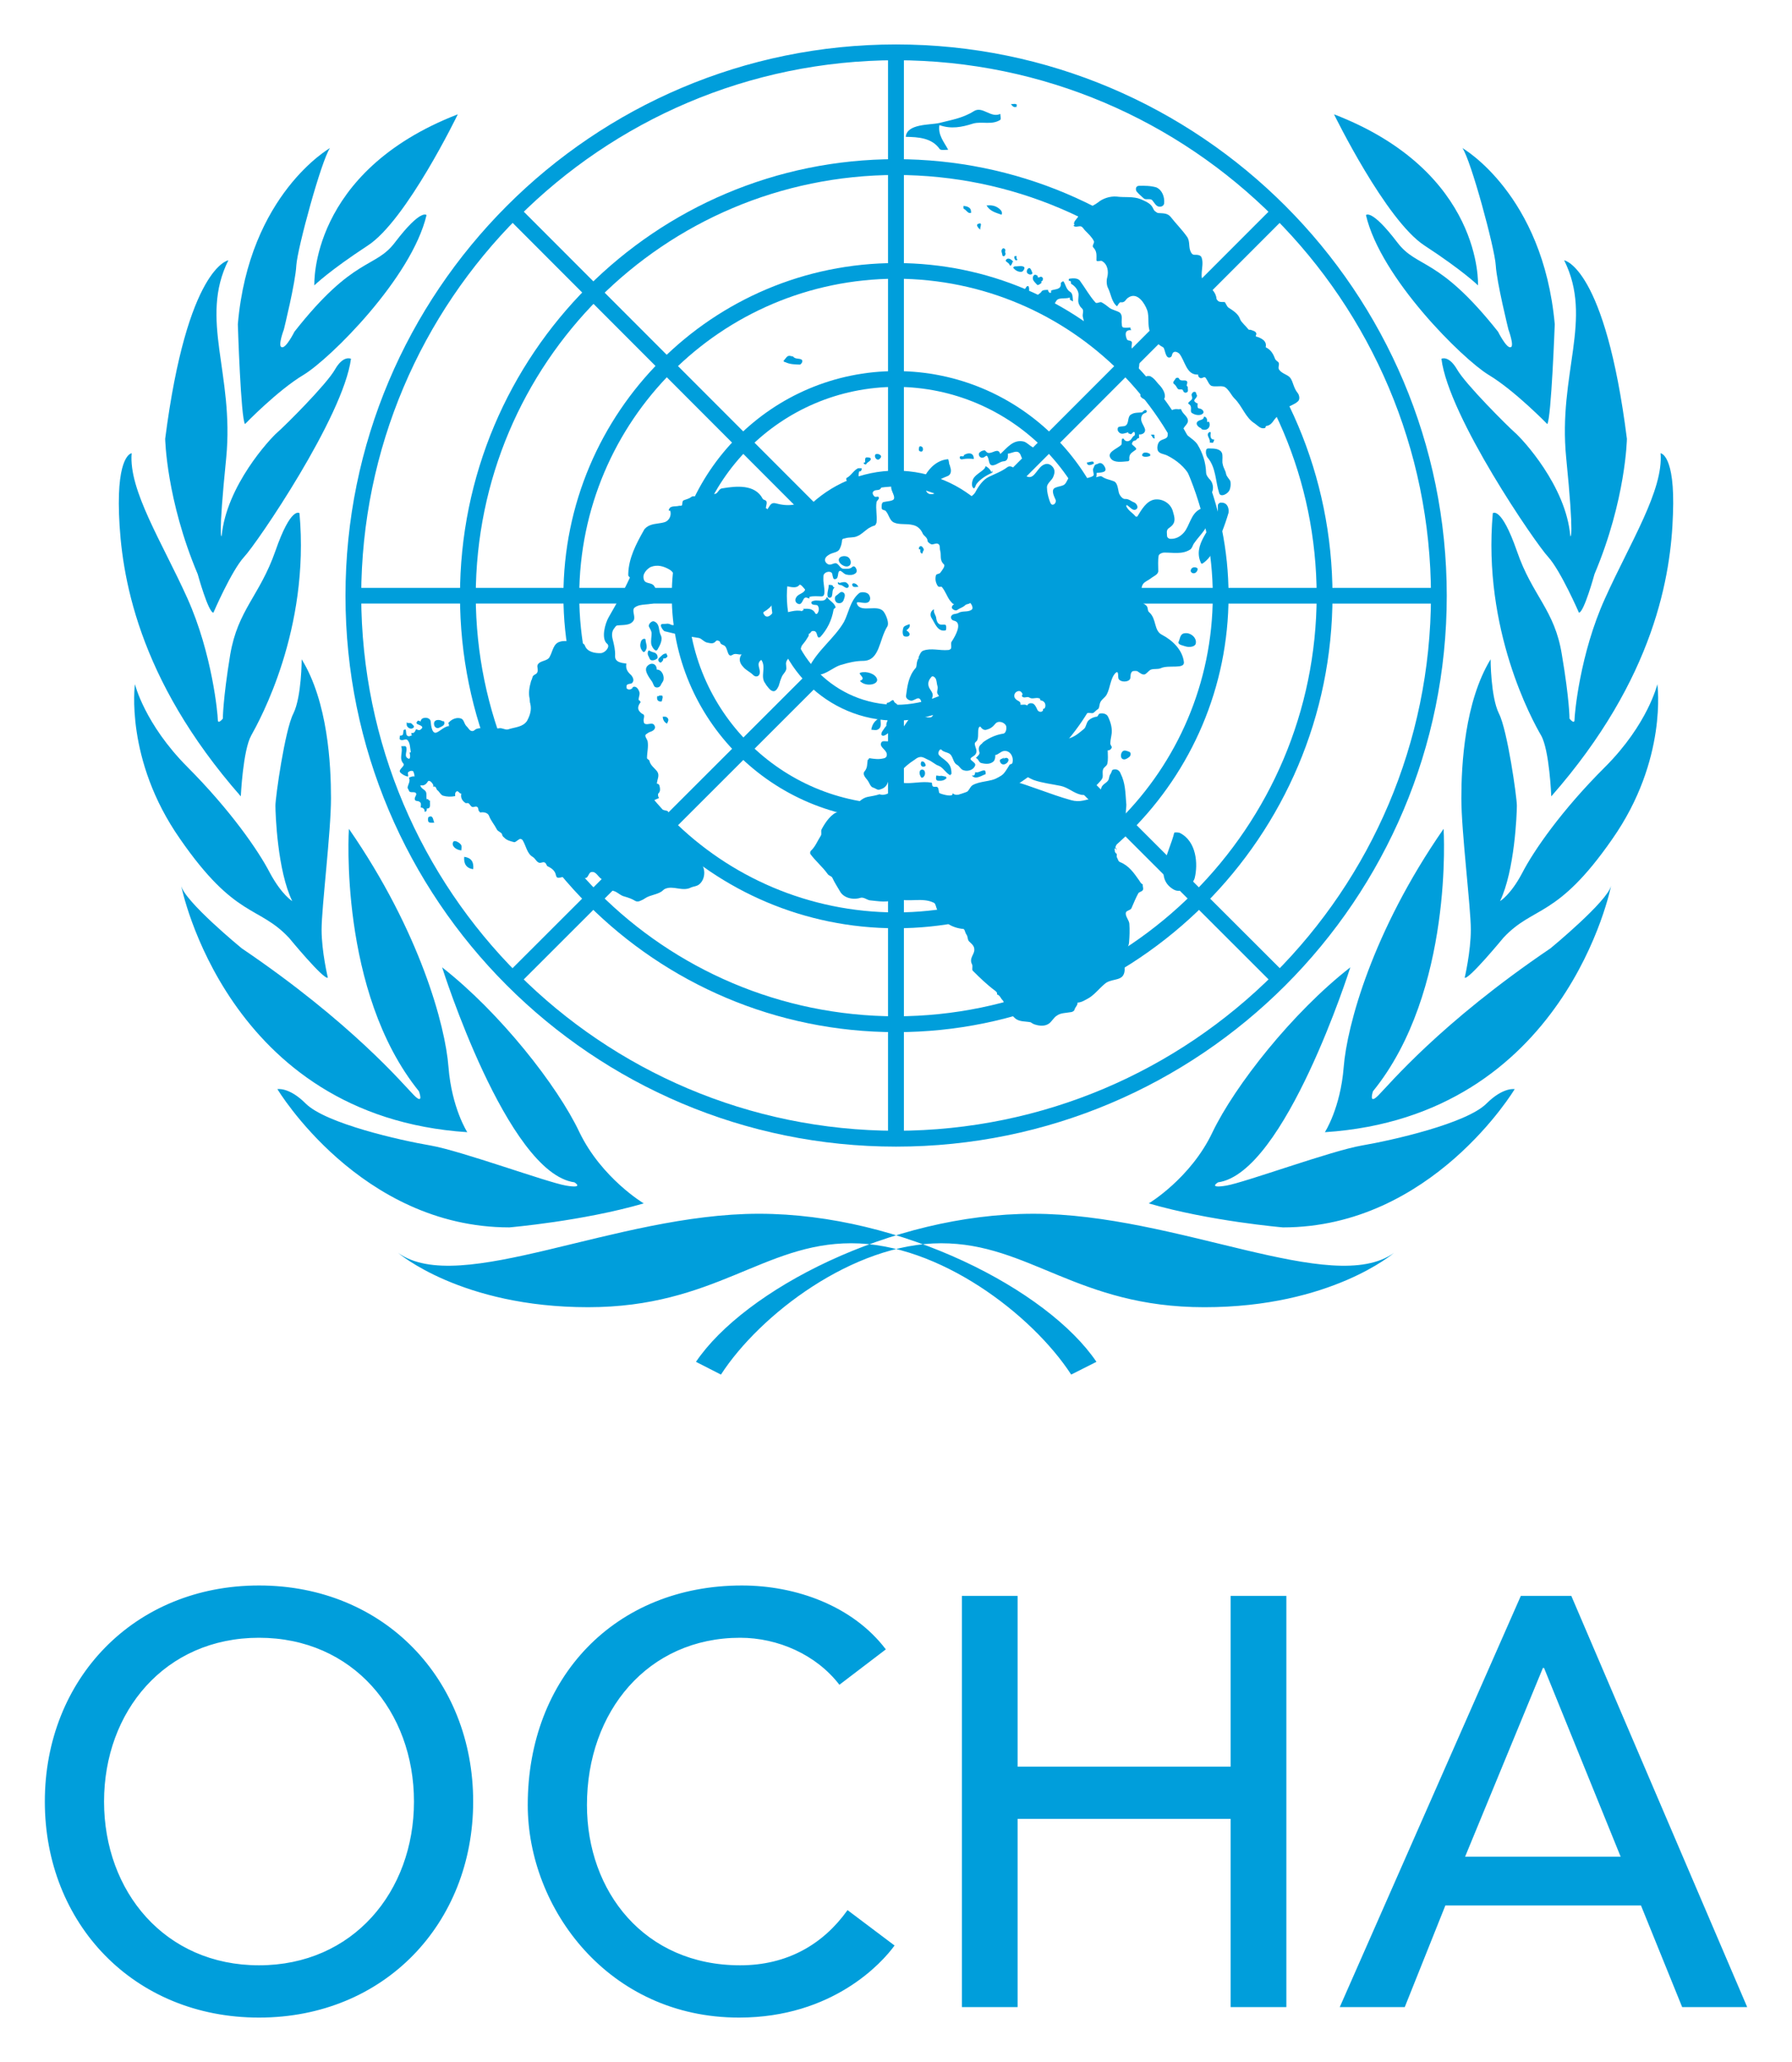 <?xml version="1.0" encoding="UTF-8"?>
<svg width="400" height="460" version="1.1" xmlns="http://www.w3.org/2000/svg">
 <g fill="#009edb">
  <path d="m339.47 356.02h11.271l39.257 91.737h-14.513l-9.196-22.68h-43.661l-9.068 22.68h-14.508zm22.282 58.179-17.097-42.1h-0.26l-17.363 42.1zm-147.04-58.179h12.432v38.089h47.545v-38.089h12.444v91.737h-12.444v-41.985h-47.545v41.985h-12.432zm-27.345 19.825c-5.179-6.728-13.733-10.485-22.154-10.485-20.599 0-34.199 16.449-34.199 37.303 0 19.316 12.82 35.766 34.199 35.766 10.496 0 18.524-4.67 23.969-12.311l10.496 7.895c-2.722 3.768-13.733 16.079-34.725 16.079-29.148 0-47.152-24.368-47.152-47.429 0-28.494 19.559-48.966 47.799-48.966 12.051 0 24.75 4.531 32.13 14.253zm-177.36 26.055c0-27.211 19.825-48.204 47.805-48.204 27.986 0 47.805 20.992 47.805 48.204 0 27.189-19.819 48.192-47.805 48.192-27.98 0-47.805-21.004-47.805-48.192zm82.397 0c0-20.09-13.6-36.54-34.592-36.54s-34.586 16.449-34.586 36.54c0 20.079 13.594 36.529 34.586 36.529s34.592-16.449 34.592-36.529z"/>
  <path d="m286.91 48.45-67.168 67.207-2.496-2.494 67.167-67.197zm34.274 82.7v3.506h-95.049v-3.506zm-34.274 86.082-2.497 2.509-67.167-67.084 2.496-2.482zm-85.143-58.24v95.023h-3.549v-95.023zm-18.952-6.335-67.156 67.084-2.497-2.509 67.139-67.057zm-8.947-21.507v3.491h-95.014v-3.491zm8.947-17.986-2.514 2.494-67.139-67.207 2.497-2.483zm18.952-101.47v95.095h-3.549v-95.095zm-124.65 121.21c0-67.896 55.024-122.98 122.9-122.99 67.878 0.013 122.92 55.096 122.92 122.99 0 67.881-55.041 122.89-122.92 122.89v-3.532c65.931-0.11 119.29-53.411 119.4-119.36-0.11-65.948-53.469-119.35-119.4-119.47-65.919 0.124-119.27 53.524-119.39 119.47 0.127 65.951 53.475 119.25 119.39 119.36v3.532c-67.872 0-122.9-55.012-122.9-122.89zm25.559 0c0-53.847 43.556-97.393 97.337-97.393 53.805 0 97.419 43.546 97.419 97.393 0 53.767-43.614 97.352-97.419 97.352v-3.531c51.857-0.098 93.801-42.019 93.887-93.821-0.086-51.885-42.03-93.789-93.887-93.873-51.845 0.084-93.719 41.987-93.818 93.873 0.098 51.802 41.973 93.723 93.818 93.821v3.531c-53.781 0-97.337-43.585-97.337-97.352zm23.09 0c0-41.02 33.269-74.218 74.259-74.218 40.968 0 74.19 33.199 74.207 74.218-0.016 40.953-33.24 74.175-74.207 74.175v-3.532c39.02-0.069 70.618-31.627 70.687-70.644-0.07-39.071-31.668-70.629-70.687-70.728-39.031 0.098-70.658 31.656-70.728 70.728 0.069 39.017 31.697 70.574 70.728 70.644v3.532c-40.991 0-74.259-33.194-74.259-74.175zm24.183 0c0-27.63 22.391-50.119 50.076-50.119 27.622 0 50.076 22.474 50.076 50.119 0 27.59-22.454 50.039-50.076 50.051v-3.52c25.645-0.04 46.516-20.902 46.562-46.53-0.046-25.697-20.917-46.545-46.562-46.6-25.709 0.055-46.487 20.902-46.545 46.6 0.058 25.628 20.836 46.49 46.545 46.53v3.52c-27.685 0-50.076-22.461-50.076-50.051zm22.165 0c0-15.435 12.548-27.911 27.911-27.911 15.438 0.055 27.841 12.49 27.87 27.911-0.029 15.395-12.45 27.815-27.87 27.859v-3.534c13.49 0 24.351-10.866 24.351-24.325 0-13.484-10.89-24.365-24.351-24.365-13.455 0.016-24.368 10.881-24.391 24.365 0.022 13.458 10.936 24.296 24.391 24.325v3.534c-15.363 0-27.911-12.435-27.911-27.859z"/>
  <path d="m270.92 112.9c-1.023-0.407-2.162 0.124-3.115 0.714-2.017 1.038-2.272 3.743-3.543 5.188-0.873 0.982-1.879 1.471-3.087 1.401-0.156 0-0.618-0.196-0.671-0.589 0-0.587-0.214-1.191 0.237-1.667 0.405-0.321 0.867-0.589 1.151-1.067 0.561-0.896 0.127-1.962-0.087-2.803-0.491-1.835-2.41-2.916-4.161-2.621-1.768 0.35-2.803 2.188-3.786 3.785 0 0-0.352 0.041-0.352 0-0.671-0.826-1.555-1.262-2.017-2.132-0.11-0.084-0.11-0.281 0-0.462 0.699 0.378 1.347 1.431 2.086 0.997 0.717-0.422 0.086-1.387-0.462-1.584-0.613-0.211-1.203-0.829-1.989-0.742-0.549 0.04-1.208-0.772-1.387-1.431-0.225-0.983-0.313-2.272-1.162-2.538-0.913-0.378-1.757-0.421-2.635-1.052-0.411-0.211-0.913 0.168-1.306 0.138 0.277-0.28 0.04-0.939 0.179-0.939 1.099-0.098 2.445-0.098 1.786-1.332-0.295-0.587-0.884-1.177-1.572-0.685-0.214 0.098-0.618 0.098-0.7 0.393-0.144 0.194-0.185 0.489-0.312 0.671-0.196 0.465 0.335 1.332 0 1.613-0.688 0.462-1.682 0.422-2.538 1.023-0.098 0.044-0.421 0.044-0.56 0-0.74-0.251-1.907-1.092-2.254-0.714-0.52 0.63-0.647 1.431-1.266 1.751-0.543 0.269-1.248 0.31-1.821 0.575-0.994 0.393-0.422 1.67 0 2.595 0.208 0.321 0.069 0.855-0.283 1.107-0.711 0.407-0.867-0.491-1.035-0.841-0.295-0.899-0.56-1.907-0.56-2.861-0.087-0.98 1.162-1.613 1.456-2.552 0.214-0.572 0.381-1.231-0.029-1.878-0.445-0.685-1.162-1.023-1.832-0.812-1.78 0.476-2.289 3.546-4.069 2.748-0.907-0.35-1.71-1.289-2.693-1.754-0.561-0.378-1.093-0.769-1.723-0.292-1.248 0.939-2.774 1.486-4.092 2.13-1.179 0.546-2.213 1.933-2.901 3.225-0.746 1.624-3.716 2.537-4.699 0.601-0.474-0.939-1.468-1.682-2.52-1.653-0.971 0.153-1.306 1.416-2.37 1.653-0.775 0.142-1.22-0.124-1.514-0.714-0.046-0.153-0.046-0.433 0-0.491 1.445-1.19 2.93-2.074 4.722-2.763 0.872-0.292 0.982-1.231 0.659-2.074-0.013-0.139-0.069-0.391-0.196-0.587-0.081-0.45-0.15-1.136-0.307-1.136-2.19 0.168-4.022 1.723-5.121 3.714-0.139 0.28-0.266 0.688-0.445 0.688-1.387-0.112-2.803 0.674-3.971-0.112-0.249-0.153-0.584-1.751-0.757-1.584-0.56 0.59-0.896 1.317-1.416 1.948-0.138 0.324-0.514 0.476-0.728 0.8-0.786 1.205 0.728 2.454 0.381 3.422-0.237 0.488-1.514 0.488-2.341 0.685-0.422 0.142-0.422 0.826-0.381 1.375 0.057 0.433 0.532 0.379 0.815 0.531 0.815 0.801 0.867 2.173 1.907 2.65 1.26 0.575 2.792 0.182 4.3 0.575 0.971 0.223 1.708 0.896 2.132 1.893 0.237 0.531 1.04 0.812 1.081 1.638 0.04 0.281 0.404 0.546 0.797 0.743 0.451 0.156 1.04-0.306 1.474-0.11 0.642 0.182 0.375 1.023 0.543 1.54 0.312 0.997-0.22 2.075 0.832 3.058 0.393 0.336-0.411 1.358-0.856 1.934-0.196 0.196-0.843 0.196-0.913 0.505-0.254 0.885-0.04 1.697 0.394 2.385 0.323 0.404 0.838 0 0.965 0.28 0.775 0.965 1.093 2.046 1.74 2.931 0.283 0.335 0.59 0.768 0.965 0.91-0.463 0.098-0.601 0.673-0.463 0.881 0.283 0.379 0.925 0.618 1.266 0.269 0.532-0.353 1.104-0.477 1.624-0.953 0.307-0.339 0.827-0.211 1.151-0.535 0.364 0.339 0.67 1.095 0.422 1.416-0.775 0.757-2.162 0.24-3.058 0.829-0.618 0.281-1.22 0.124-1.544 0.616-0.306 0.31 0 1.023 0.549 1.093 1.959 0.422 0.433 3.254-0.52 4.699-0.225 0.307 0 0.841-0.11 1.442-0.075 0.255-0.439 0.407-0.659 0.407-1.885 0.168-3.803-0.491-5.514 0.127-0.592 0.168-0.884 0.994-1.162 1.682h0.335c-0.502 0.055-0.502 0.601-0.618 0.881-0.098 0.339-0.052 0.983-0.266 1.292-1.653 1.821-1.89 4.135-2.184 6.251-0.058 0.644 0.745 1.066 1.208 1.066 0.462 0 1.121-0.531 1.526-0.531 0.855 0.11 0.647 1.428 0.965 1.991 0.364 0.659 1.63 0.769 1.768-0.098 0.208-0.746 0.208-1.613 0.451-2.272 0.266-0.913-0.705-1.529-0.884-2.37-0.225-0.8 0.179-1.5 0.641-2.034 0.313-0.307 0.815 0.072 1.012 0.534 0.179 0.477 0.179 1.107 0.365 1.653 0.11 0.575-0.295 1.263 0.029 1.667 0.323 0.394 0.52 0.928 0.375 1.404-0.052 0.251-0.375 0.463-0.543 0.769-0.225 0.647 0.168 1.515-0.364 1.754-0.56 0.434-0.491 1.22-1.15 1.275-1.503 0.098-3.323-0.7-2.832-2.382-0.601-0.058-1.237-0.058-1.503 0.474-0.318 0.674 0 1.74-0.394 2.286-0.56 0.688-0.924 1.401-1.537 2.104-0.214 0.153 0.295 0.266 0.098 0.491-0.804 0.939-1.728 1.303-2.711 2.034-0.052 0-0.098 0-0.098 0.179-0.642 0.422-1.722-0.266-1.977 0.503-0.364 0.803 0.803 1.347 1.179 2.162 0.225 0.549 0.087 1.191-0.671 1.289-1.092 0.266-2.046 0.115-3.196-0.058 0 0.324-0.295 0.283-0.295 0.382-0.196 0.965 0 1.751-0.746 2.607-0.474 0.618 0.237 1.375 0.659 1.896 0.48 0.642 0.676 1.526 1.278 1.682 0.473 0.121 0.884 0.543 1.317 0.485 0.925-0.237 1.584-0.584 1.948-1.584 0.138-0.584 1.139 0.098 1.798-0.11 0.15-0.058 0.486-0.168 0.613-0.266 0.509-0.59-0.127-1.433 0.168-1.78 1-1.179 2.132-2.133 3.468-2.988 0.433-0.364 1.104-0.74 1.763-0.52 0.503 0.156 0.942 0.48 1.486 0.688 0.509 0.255 0.925 0.607 1.433 0.902 0.11 0.11 0.514 0.249 0.757 0.364 0.879 0.376 1.416 1.468 2.382 2.017 0.283 0.139 0.069-0.381 0.364-0.168 0.029-0.884-0.156-1.74-0.572-2.26-0.578-0.856-1.532-1.289-2.173-1.977-0.243-0.208-0.243-0.827 0.121-1.191 0.075-0.168 0.394-0.168 0.411 0 0.52 0.462 1.035 0.462 1.572 0.728 1.064 0.463 0.867 2.064 1.902 2.595 0.549 0.295 0.844 1.11 1.503 1.22 0.769 0.266 2.017 0 2.451-0.925 0.341-0.56-0.307-0.884-0.7-1.248-0.769-0.589 0.393-0.855 0.775-1.318 0.67-0.815 0-1.514-0.075-2.3-0.081-0.324 0.144-0.52 0.341-0.671 0 0 0.052-0.098 0.15-0.156 0.45-0.968 0.046-2.017 0.41-2.956 0.138-0.211 0.393-0.182 0.393-0.112 0.278 0.462 0.809 0.797 1.289 0.63 0.786-0.196 1.399-0.59 1.948-1.289 0.671-0.884 2.104-0.393 2.451 0.448 0.156 0.645-0.052 1.529-0.561 1.696-1.693 0.251-3.052 0.885-4.318 1.74-0.168 0.15-0.393 0.266-0.491 0.474-0.671 0.491-0.936 0.982-0.572 2.034 0.07 0.393-0.45 0.815-0.826 1.191 0.642 0.214 0.642 1.012 1.231 1.139 1.069 0.249 2.046 0.295 2.803-0.44 0.185-0.277 0.393-0.855 0.283-1.341 0.688-0.087 1.15-0.746 1.89-0.902 1.486-0.237 2.341 1.387 1.948 2.682-0.08 0.249-0.462 0.249-0.584 0.335-0.775 1.22-1.364 2.41-2.566 2.93-1.85 0.936-4.109 0.729-5.751 1.682-0.63 0.422-0.826 1.526-1.763 1.792-0.815 0.214-1.855 0.688-2.693 0v0.185c0 0.618-1.919 0.196-2.85-0.185-0.306-0.11-0.121-1.023-0.514-1.37-0.324-0.214-0.953 0.098-1.092-0.266-0.196-0.196 0-0.676-0.243-0.734-2.184-0.375-4.219 0.295-6.444 0.058-0.589-0.058-0.537 0.729-1.029 1.093-0.405 0.196-0.798 0.589-1.22 0.757-0.878 0.451-1.832 1.081-2.901 0.688-0.925 0.295-1.78 0.422-2.618 0.578-1.387 0.266-2.173 1.427-3.312 2.213-0.878 0.589-1.907 0.7-2.884 0.642-0.283 0-0.127 0.462-0.381 0.462-1.497 0.382-2.861 2.272-3.717 3.901-0.249 0.433 0.075 1.064-0.196 1.445-0.78 1.22-1.191 2.422-2.272 3.433-0.11 0.11-0.11 0.434-0.069 0.63 1.208 1.653 2.635 2.763 3.855 4.456 0.295 0.462 0.901 0.462 1.081 0.901 0.48 1.064 1.139 2.018 1.699 3.011 0.78 1.416 2.832 1.977 4.595 1.416 0.647-0.179 1.404 0.433 1.994 0.56 2.006 0.185 4.132 0.659 6.011-0.353 2.803 0.873 5.722-0.346 8.271 0.873 0.508 0.138 0.508 1.064 0.872 1.682 0.589 1.11 1.272 2.231 2.341 3.029 0.896 0.63 2.173 1.052 3.422 1.162 0.347 0 0.404 0.884 0.711 1.248 0.364 0.48 0.196 1.22 0.647 1.584 0.618 0.589 1.15 1.012 1.11 1.867 0 1.006-1.237 1.89-0.491 3.226 0.179 0.416-0.087 1.104 0.127 1.37 1.596 1.584 3.098 3.075 5.028 4.503 0.185 0.168 0.532 0.404 0.382 0.797 0.74 0.214 0.838 0.953 1.329 1.358 0.382 0.48 0.168 1.225 0.549 1.699 0.659 0.786 1.375 1.544 2.127 2.231 0.982 0.895 2.346 0.688 3.52 0.936 0.266 0.185 0.59 0.393 0.924 0.491 1.11 0.353 2.318 0.462 3.283-0.278 0.549-0.462 1.035-1.317 1.572-1.641 0.838-0.688 2.127-0.63 3.278-0.844 0.225-0.041 0.56-0.168 0.717-0.462 0.138-0.659 0.745-1.006 0.699-1.653 0.855-0.041 1.515-0.48 2.213-0.844 1.404-0.729 2.468-2.144 3.786-3.277 1.317-1.237 3.537-0.688 4.248-2.075 0.717-1.358-0.278-3.225 0.352-4.809 0.365-0.729 0.827-1.613 0.896-2.428 0.116-1.37 0.168-2.786 0.069-4.161-0.069-0.798-0.896-1.613-0.797-2.399 0.057-0.572 1.052-0.572 1.259-1.052 0.491-1.122 0.954-2.283 1.532-3.335 0.098-0.214 0.503-0.312 0.838-0.531 0.509-0.364 0.07-0.942 0.168-1.474-0.417-0.127-0.613-0.59-0.798-0.856-1.179-1.67-2.272-3.283-4.219-4.08-0.474-0.139-0.52-0.659-0.74-1.052-0.185-0.15 0.069-0.67-0.115-0.855-0.52-0.295-0.324-0.786-0.451-1.15h0.468c-0.016-0.013 0-0.041 0-0.041-0.196 0-0.272-0.168-0.272-0.225 0.439-1.161 1.098-2.213 1.977-2.97 0.254-0.255 0.93-0.255 1.012-0.56 0.237-0.994 0.185-2.018-0.295-2.861-0.717-1.22-0.081-2.439-0.278-3.59-0.185-2.295-0.185-4.387-1.237-6.462-0.225-0.642-0.809-1.121-1.624-0.896-0.393 0.057-0.353 0.572-0.578 0.896-0.277 0.324-0.335 0.746-0.473 1.318-0.324 0.757-1.347 0.994-1.613 1.798-0.138 0.485-0.266 0.953-0.479 1.271-0.365 0.382-0.7 0.902-1.191 1-0.827 0.278-1.613 0.474-2.393 0.63-0.844 0.179-1.768 0.179-2.682-0.086-4.78-1.329-8.873-3.179-13.669-4.497-0.052 0-0.052-0.324 0-0.381 0.746-0.376 1.543 0.168 2.329-0.041 0.549-0.098-0.11-0.855 0.168-0.855 0.994 0.237 1.809 0.896 2.791 1.277 1.989 0.682 3.954 0.879 6.069 1.318 1.642 0.364 2.775 1.526 4.335 1.919 1.329 0.404 2.196-0.601 3.219-1.012 0.058 0-0.022-0.422 0.058-0.543 0.462-0.855 1.306-1.306 1.653-2.104 0.243-0.578-0.121-1.474 0.243-2.132 0.179-0.307 0.711-0.618 0.838-0.982 0.266-1.023 0.116-2.075 0.116-3.081 0.584 0.052 1.035-0.59 0.867-0.856-0.138-0.155-0.185-0.41-0.283-0.56 0-0.589 0.098-1.223 0.225-1.853 0.313-1.5-0.127-2.974-0.74-4.248-0.312-0.673-1.208-0.855-1.925-0.673-0.219 0.142-0.306 0.534-0.531 0.673-0.729 0.055-1.347 0.379-1.792 0.743-0.618 0.491-0.59 1.544-1.11 1.977-0.913 0.757-1.792 1.558-2.988 2.006-0.758 0.364-1.861-0.069-2.017-0.703-0.729-1.948 1.919-1.598 3.254-1.948 0.179-0.127 0.491-0.448 0.642-0.702 0.37-0.685 0.52-1.682 1.265-2.046 0.491-0.182 1.052-0.182 1.544-0.113 0.473 0.113 0.838-0.56 1.341-0.841 0.393-0.182 0.365-0.953 0.52-1.373 0.237-0.801 1.122-1.22 1.486-1.908 0.826-1.485 0.826-3.713 2.023-4.878 0.809-0.63 0.387 1.067 0.7 1.431 0.502 0.7 1.919 0.63 2.398 0.113 0.416-0.422-0.046-1.488 0.711-1.908 0.342-0.069 0.729-0.069 1.012 0 0.561 0.364 1.232 0.994 1.821 0.645 0.41-0.281 0.843-0.87 1.277-1.008 0.688-0.225 1.474 0 2.173-0.309 1.722-0.8 5.329 0.309 5.133-1.361-0.313-2.691-2.497-4.82-4.867-6.069-1.89-0.898-1.179-3.549-2.873-5.034-0.433-0.31-0.214-0.994-0.578-1.416-0.121-0.138-0.364-0.35-0.63-0.477-0.249-0.196-0.531-0.433-0.531-0.517 0.283-1.401-0.393-2.719 0.353-3.884 0.375-0.56 1.219-0.841 1.71-1.249 0.601-0.488 1.694-0.866 1.694-1.667 0-1.093-0.11-2.286 0.086-3.421 0.098-0.379 0.769-0.685 1.162-0.685 1.977-0.044 4.109 0.488 5.93-0.717 0.462-0.405 0.52-0.994 0.814-1.358 1.416-2.075 3.572-3.688 3.491-6.381-0.046-0.476 0.711-0.601 0.896-1.176 0.127-0.266 0.127-0.743 0-0.743zm-38.118 45.239c0 0.156 0.081 0.407-0.086 0.465-0.336 0.39-1.035 0.168-1.202-0.353-0.255-0.531-0.509-1.121-1.023-1.332-0.508-0.098-0.953-0.04-1.208 0.477-0.52-0.379-1.04-0.098-1.515-0.196 0.168-0.812-0.647-0.757-1.081-1.289-0.503-0.476-0.324-1.431 0.434-1.682 0.578-0.266 1.069 0.211 1.196 0.856-0.075-0.113-0.127-0.113-0.156-0.24 0 0.24-0.115 0.394 0 0.549 0.52 0.488 1.121-0.155 1.694 0.266 0.659 0.393 1.561-0.225 2.318 0.223 0.04 0-0.087 0.367 0.179 0.367 0.843 0.139 1.138 0.882 0.942 1.515-0.057 0.153-0.196 0.448-0.491 0.376zm-27.182-34.696h0.318c0.029-0.168 0-0.379 0.196-0.604 0.196-0.28-0.11-0.685-0.307-0.881-0.286-0.324-0.867 0-0.676 0.601h0.295c-0.07 0.28-0.07 0.56 0.174 0.884zm59.133-38.511c-0.491-0.211-1.266 0.266-1.659-0.589-0.04-0.098-0.434-0.098-0.584 0-0.127 0.07-0.127 0.223-0.214 0.295-0.277 0.393-0.601 0.685-0.277 0.98 0.433 0.324 0.543 0.633 0.786 0.997 0.289 0.546 1.092 0 1.26 0.491 0.127 0.474 0.56 0.63 0.895 0.391 0.405-0.182 0.069-0.882 0.197-1.246-0.254 0.168-0.127-0.462-0.324-0.17 0.127-0.405 0.382-0.98-0.08-1.148zm0.589 5.199c1.046 0.618 0.022 1.739 0.838 2.074 0.578 0.394 1.751 0.604 2.3 0.073 0.434-0.324-0.016-1.11-0.884-1.165-0.352-0.043-0.324-0.674-0.254-1.121-0.219 0-0.405-0.153-0.503-0.251-0.838-0.575 0.717-1.012 0.255-1.74-0.156-0.153-0.058-0.505-0.255-0.531-0.307-0.156-0.659 0.025-0.786 0.378-0.266 0.321 0.214 0.743 0.029 1.136-0.225 0.488-1.179 0.855-0.74 1.148zm4.092 3.997c0.057-0.546-0.058-1.093-0.676-1.191-0.11 0.855-0.953 0.645-1.416 1.093-0.584 0.462 0.046 1.219 0.676 1.471 0.139 0 0.139 0.255 0.237 0.255 1.179 0.476 2.115-0.463 1.641-1.627 0-0.07-0.266 0-0.462 0zm0.462 2.3c-0.855 0.671 0.364 1.373 0.127 2.312h0.347c0.549 0.251 0.549-0.422 0.676-0.688-1.023 0.058-0.855-1.038-0.786-1.624-0.086 0-0.237-0.086-0.364 0zm3.04 7.15c-0.179-0.589 0-1.347-0.081-2.075-0.098-1.248-1.445-1.445-2.485-1.445-0.474 0-1.052-0.153-1.151 0.379-0.08 0.476-0.08 0.994 0.295 1.598 1.936 2.216 1.78 5.384 2.624 7.965 0.278 1.049 2.087 0.208 2.399-0.899 0.179-0.575 0.208-1.205 0.098-1.751-0.266-0.575-0.815-0.968-0.953-1.612-0.139-0.815-0.618-1.375-0.746-2.159zm-11.987-11.245c-0.445 1.558-0.139 3.226-0.318 4.893-0.127 0.826-1.393 0.659-1.907 1.375-0.312 0.39-0.451 1.093-0.364 1.598 0.179 1.093 1.427 1.023 2.196 1.428 2.052 1.026 3.901 2.538 5.075 4.612 0.422 0.688 0.607 1.656 1.208 2.245 0.601 0.616 1.739 0.616 1.919 1.723 0.087 0.436 0.873 0.589 1.22 0.338 1.069-0.87 0.942-2.537 0.196-3.45-0.491-0.477-0.954-1.121-0.954-1.653-0.08-2.272-0.757-4.402-1.976-6.367-0.769-1.078-2.087-1.653-2.884-2.647-0.098-0.225-0.365-0.59-0.168-0.869 0.266-0.535 0.838-0.899 0.965-1.529 0.11-1.165-1.208-1.599-1.514-2.734 0-0.054-0.365 0-0.589 0l0.647 0.196c-1.092-0.462-2.468-0.251-2.751 0.841zm-6.364-3.91c0.335 0.572 1.093 0.685 1.641 1.049 0.618 0.52 0.913 1.278 1.456 1.599 1.093 0.618 0.676-1.232 1.191-1.85 0.196-0.113 0.775 0.098 0.913-0.113 0.647-0.896-0.138-2.298-0.942-3.167-0.671-0.63-1.173-1.627-2.144-2.006-0.502-0.113-0.977-0.084-1.271 0.477-0.509 0.786 0.013 1.838-0.365 2.635-0.225 0.422-0.647 0.898-0.479 1.375zm1.555-4.67c0.225 0.029 0.393 0.113 0.56 0.182 0.168 0.043 0.324 0.029 0.509 0.098zm33.523 3.925c-0.913-1.121-0.982-2.355-1.572-3.265-0.543-0.856-1.89-0.954-2.589-1.963-0.352-0.491 0.289-1.332-0.243-1.725-0.306-0.237-0.63-0.503-0.688-0.772-0.433-1.176-0.977-1.948-2.058-2.494 0.336-1.373-0.913-2.046-2.202-2.41-0.058-0.072 0.127-0.436 0.127-0.589-0.058-0.534-0.717-0.688-1.162-0.841-0.174-0.098-0.52 0-0.578-0.098-0.659-0.87-1.572-1.543-1.879-2.286-0.393-1.234-1.572-1.934-2.595-2.607-0.376-0.196-0.7-1.249-0.896-1.249-0.717 0-1.693 0.055-1.792-0.757-0.127-1.529-1.364-2.468-2.496-3.393-1.653-1.191-0.196-3.743-0.775-5.607-0.15-0.786-0.994-0.786-1.734-0.786-0.266 0-0.531-0.24-0.676-0.52-0.642-1.148-0.138-2.439-0.896-3.503-1.162-1.642-2.45-2.89-3.728-4.517-0.728-0.812-1.78-0.685-2.693-0.769-0.266-0.043-0.422-0.196-0.659-0.364-0.335-0.211-0.433-0.618-0.63-0.942-0.52-0.924-1.642-1.329-2.578-1.766-1.739-0.714-3.606-0.35-5.439-0.601-1.462-0.112-3.058 0.405-4.138 1.303-1.277 0.954-2.763 1.457-4.387 1.751-0.618 0.113 0.237 0.899 0 1.361-0.365 0.616-1.249 1.274-0.884 1.864 0.179 0.138-0.324 0.043-0.156 0.251 0.353 0.353 0.971 0.084 1.462 0.084 0.572 0.086 0.78 0.702 1.104 0.982 0.717 0.743 1.532 1.46 1.948 2.37 0.168 0.35-0.491 1.008-0.168 1.347 0.895 0.925 0.728 1.751 0.728 2.873 0 0.462 0.971 0.029 1.197 0.182 1.317 0.688 1.566 2.37 1.202 3.702-0.196 0.714-0.127 1.737 0.185 2.327 0.659 1.277 0.798 3.127 2.006 4.081 0.266-0.408 0.584-0.954 0.809-0.899 1.052 0.142 1.069-0.674 1.728-1.052 1.988-1.344 3.641 1.277 4.19 2.791 0.543 1.5 0 3.433 0.671 4.922 0.52 1.457 1.445 2.635 2.872 3.364 0.324 0.182 0.394 1.067 0.688 1.711 0.144 0.364 0.52 0.855 1.081 0.462 0.324-0.196 0.168-0.898 0.699-1.107 0.44-0.155 0.913 0.139 1.18 0.379 1.277 1.584 1.583 4.849 4.19 4.653-0.052 0.393 0.225 0.688 0.491 0.786 0.531 0.168 0.913-0.59 1.288 0.098 0.411 0.589 0.619 1.347 1.18 1.639 0.895 0.281 1.867-0.055 2.763 0.17 0.572 0.168 1.064 0.855 1.474 1.427 0.249 0.393 0.56 0.844 0.924 1.223 1.751 1.708 2.422 4.289 4.543 5.592 0.642 0.436 1.26 1.263 2.202 1.008 0.278 0 0.081-0.419 0.376-0.477 0.866-0.095 1.375-0.826 1.739-1.358 0.642-0.855 1.613-1.656 2.746-2.173 0.016-0.054 0-0.378 0.016-0.421 0.769-0.63 1.751-0.798 2.479-1.486 0.648-0.477 0.295-1.584 0-1.908zm-34.361-43.418c0.445 0.422 1.427-0.084 1.907 0.422 0.473 0.546 0.838 1.431 1.664 1.431 0.52 0 0.913-0.281 0.982-0.743 0.139-1.375-0.404-2.959-1.739-3.564-1.272-0.378-2.607-0.378-3.867-0.35-0.827 0-0.827 0.954-0.48 1.332 0.41 0.477 0.953 0.954 1.532 1.471zm-28.252-20.538c-0.069 0-0.196-0.055-0.196-0.153 0-0.029 0.127-0.098 0.196-0.142-0.421-0.448-0.907-0.124-1.399-0.223 0.318 0.517 0.798 0.953 1.399 0.517zm2.243 41.637c0.156 0 0.323-0.168 0.352-0.321 0.098-0.35 0.098-0.619 0-1.023-0.029-0.24-0.254-0.24-0.422-0.127-0.249 0.127-0.225 0.531-0.543 0.604 0.081 0.419 0.295 0.812 0.613 0.867zm2.219-1.821c0.168 0.182 0.659-0.182 0.866-0.353 0.127 0 0.058-0.306 0.058-0.488 0.196 0.069 0.278 0 0.278-0.182 0.168-0.28 0.086-0.647-0.278-0.771-0.225-0.084-0.531 0.306-0.815 0.069-0.058 0 0.058-0.153 0-0.266-0.255-0.196-0.619-0.365-0.798-0.168-0.335 0.28-0.335 0.797-0.185 1.121 0.185 0.335 0.531 0.685 0.873 1.038zm-1.22-2.37c0.347-0.196 0.022-0.462 0-0.674-0.174-0.462-0.439-0.895-0.757-0.604-0.313 0.17-0.538 0.898-0.087 1.165 0.168 0.127 0.532 0.295 0.844 0.112zm-3.93-1.74c0.266 0.17-0.364 0.057-0.179 0.324 0.502 0.688 1.387 1.037 2.005 0.84 0.307-0.211 0.688-0.84 0.365-1.052-0.509-0.321-1.22-0.112-1.867-0.112zm-0.977-0.295c0.121 0.407 0.503-0.139 0.613-0.63 0-0.013 0.046-0.083 0.058-0.127 0.069 0.058 0.138 0.113 0.196 0.17-0.029-0.084-0.11-0.17-0.168-0.254-0.382-0.477-1.081-0.856-1.474-0.39-0.433 0.517 0.509 0.517 0.775 1.231zm1.064-2.018c-0.087 0.408 0 0.7 0.237 0.925 0.214 0.069 0.364 0 0.434-0.138-0.219-0.156-0.219-0.281-0.219-0.535 0.08-0.589-0.37 0-0.451-0.251zm-2.705-0.127c0.057 0.127 0.335 0.266 0.473 0.112 0.185-0.182 0.313-0.433 0.185-0.786v0.142c-0.168-0.295 0.208-0.728-0.185-0.997-0.138-0.055-0.364-0.11-0.416 0-0.537 0.491-0.057 0.997-0.057 1.529zm-7.502-9.505c0.127 0.043 0.381 0.043 0.502 0 0.058-0.029 0-0.182 0-0.321 0-0.899-0.907-1.15-1.664-1.234 0 0.182-0.069 0.616 0.069 0.659 0.451 0.223 0.572 0.575 1.093 0.896zm2.034 2.482c-0.462 0.211 0.058 0.896 0.52 1.275-0.086-0.589 0.682-1.795-0.52-1.275zm1.937-4.135c0.757 1.332 2.115 1.624 3.364 2.075 0.225-0.674-0.144-0.997-0.549-1.361-0.885-0.714-1.792-0.798-2.815-0.714zm-8.566-12.421c-0.913-1.725-2.329-3.298-1.954-5.497 2.612 0.924 4.953 0.476 7.543-0.35 1.937-0.535 4.15 0.39 6.029-0.815 0.243-0.211 0.016-0.856 0.016-1.332-2.162 0.997-3.971-1.85-5.918-0.601-2.537 1.598-5.271 1.991-7.739 2.635-2.006 0.463-7.208 0.113-7.444 3.083 2.78 0.029 5.861 0.237 7.583 2.734 0.255 0.309 1.237 0.142 1.885 0.142zm19.692 32.679c-0.561 0.797-0.336 1.835 0.225 2.06 0.815 0.335 1.994 0.281 3.017 0.182 0.543-0.098 0.896-0.674 1.202-1.22 0.549-0.841 1.977-0.353 3.046-0.731-0.168 0.662 0.306 0.59 0.671 0.869-0.041-0.728-0.041-1.722-0.52-2.06-0.965-0.575-1.023-1.416-1.526-2.312-0.11-0.31-0.659 0.153-0.659 0.306 0.11 1.503-1.15 1.234-2.173 1.627-0.04 0.098 0.058 0.379-0.04 0.491 0 0.055-0.156 0.055-0.324 0-0.185-0.211-0.324-0.295-0.295-0.63-0.52 0-1.248 0-1.457 0.335-0.295 0.52-0.826 0.619-1.167 1.081zm7.768-2.763c0.774 0.447 1.288 1.092 1.531 1.766 0.365 0.898-0.295 2.06 0.307 2.959 0.11 0.379 0.491 0.645 0.647 0.841 0.376 0.433-0.019 1.234 0.11 1.78 0.336 1.19 0.422 2.286 0.572 3.421 0.462-0.098 0.462 0.714 1.052 0.517 0 0.702 0.341 1.234 0.44 1.922 0.197 0.772 1.104 0.379 1.607 0.924 0.803 1.122 1.56 2.243 2.751 3.029 0.364 0.237 0.913 0.237 1.11 0.575 0.098 0.153 0 0.419 0.191 0.419 1.59 0.266 3.815 1.095 3.029 3.029 0.59-0.434 1.318-0.758 1.515-1.431 0.324-1.191 0.578-2.48 0.058-3.645-0.307-0.604-1.191-0.91-1.376-1.583-0.15-0.492 0-0.939 0.019-1.318 0.04-0.688-0.925-0.448-1.093-0.772-0.382-0.826-0.688-2.228 0.925-2.103 0.052 0-0.243-0.295-0.156-0.587-0.549 0-1.052 0.096-1.572 0-0.365-0.043-0.365-0.575-0.365-0.745-0.168-0.882 0.295-1.989-0.491-2.607-0.682-0.419-1.566-0.546-2.254-1.023-0.578-0.477-1.064-0.841-1.722-1.22-0.411-0.266-1.127 0.379-1.433 0-1.329-1.486-2.272-3.225-3.503-4.907-0.48-0.531-1.433-0.52-2.289-0.393-0.237 0.058-0.11 0.324-0.168 0.462 0.116 0 0.255 0 0.336 0.058 0.283 0.138 0.098 0.488 0.225 0.63zm18.536 33.687c-0.196-0.098-0.532-0.025-0.798-0.025 0.365 0.168 0.365 0.924 0.936 0.812-0.029-0.098-0.098-0.182-0.098-0.379-0.04-0.112 0.069-0.324-0.04-0.408zm-2.578 4.208c-0.589 0.812 1.023 0.812 1.665 0.477 0.029 0 0.016-0.098 0-0.156 0.058-0.168 0-0.251-0.127-0.321-0.613-0.379-1.37-0.31-1.538 0zm-12.45 1.948c0.052 0.994 1.151 0.505 1.711 0.168-0.364 0.142-0.087-0.321-0.364-0.35-0.491-0.084-0.884 0.182-1.347 0.182zm8.873-8.427c-0.365 0.505-1.081 0.28-1.751 0.505-0.336 0.084-0.313 0.772-0.139 0.982 0.642 0.925 1.416 0.39 2.312 0.196-0.254 0.336 0.225 0.281 0.347 0.39 0.411 0.281 0.589-0.699 0.983-0.39 0.116 0.11 0.116 0.671 0 0.729-0.59 0.309-0.59 0.895-1.104 1.136-0.341 0.237-1.012 0.237-1.317-0.408-0.046-0.084-0.324 0-0.491 0h0.168c-0.255 0.434 0 1.191-0.255 1.401-1.023 0.913-3.306 1.627-2.3 3 0.758 1.026 2.468 0.731 3.855 0.618 0.156 0 0.341-0.251 0.295-0.393-0.138-1.289 0.56-1.515 1.416-2.159 0.352-0.295-0.266-0.702-0.671-1.067-0.382-0.182 0.013-0.968 0.405-0.968 0.531-0.025 0.531-0.7 1.012-0.546v-0.856c0.814 0.098 1.497-0.462 1.329-1.161-0.266-0.925-1.104-1.725-0.798-2.72 0.058-0.367 0.353-0.757 0.896-0.899 0.266-0.069 0.41-0.407 0.196-0.59-0.127-0.11-0.295-0.055-0.445-0.055 0 0.324-0.509 0.196-0.365 0.463-0.884 0.182-1.739 0-2.514 0.476-0.895 0.434-0.531 1.599-1.063 2.312zm-76.155-13.935c0.982 0.491 2.173 0.491 3.213 0.534 0.179 0 0.769-0.618 0.463-1.052-0.578-0.448-1.474-0.07-1.994-0.758l-0.491-0.098c-0.855-0.266-1.075 0.517-1.555 0.968-0.225 0.321 0.336 0.405 0.365 0.405zm29.835 18.955c-0.098 0.393-0.196 0.884 0.324 0.968 0.642 0.182 0.642-0.827 0.318-1.038-0.191-0.142-0.56-0.225-0.642 0.069zm12.773 8.245c0.896-1.165 2.173-1.922 3.543-2.566 0.098 0 0-0.295 0-0.462-0.052 0.112-0.098 0.211-0.168 0.378-0.278-0.633-0.74-1.081-1.329-1.375-0.046 0.56-0.676 0.939-0.942 1.165-0.7 0.52-1.566 1.092-1.879 1.823-0.237 0.601-0.364 1.555 0.127 1.933 0.307 0.196 0.462-0.589 0.647-0.895zm-3.046-5.566c0.844-0.156 1.601-0.142 2.468-0.043v-0.168c-0.069-1.387-1.445-1.234-2.213-0.688-0.069 0 0 0.211 0 0.211-0.295 0.142-0.659-0.054-0.826 0.069-0.324 0.408 0.179 0.787 0.572 0.618zm15.617 0.685c-0.249 0-0.514 0-0.78-0.013-0.029 0-0.058 0-0.087 0.013zm-7.231-1.835c-0.479-1.529-1.699-0.069-2.682-0.251-0.416-0.043-0.613-0.575-0.85-0.575-0.37 0.069-0.705 0.124-0.953 0.378-0.659 0.379-0.156 1.387 0.514 1.26 0.52 0 0.873-0.728 1.099-0.281 0.502 0.83 0.168 2.243 1.439 1.951 0.827-0.196 1.335-0.786 2.231-0.869 0.884-0.044 0.982-1.008 0.884-1.682 0.925-0.113 2.017-0.87 2.607-0.113 0.283 0.266 0.365 0.841 0.59 1.191 0.278 0.633 0.913 0.786 1.573 0.815 0.809-0.196 1.635-0.127 2.254-0.815 0.647-0.798 0.589-1.766-0.237-2.312-0.335-0.225-0.925 0.069-1.26-0.225-0.688-0.379-1.196-0.968-1.884-1.234-2.421-0.645-3.867 1.46-5.323 2.763zm42.574 25.74c-0.324 0.587 0.41 1.052 0.901 0.798 0.486-0.211 0.798-1.038 0.365-1.162-0.365-0.182-1.04-0.182-1.266 0.364zm6.999-14.889c-0.578-0.084-0.775 0.098-0.971 0.419-0.138 0.546 0.07 1.194-0.138 1.78-1.347 3.745-5.664 7.138-3.63 11.343 0 0.069 0.307 0.069 0.364 0 1.203-0.812 1.919-1.922 2.566-3.098 1.231-2.58 2.324-5.23 3.179-8.172 0.144-0.899-0.179-2.159-1.37-2.272zm-19.137 97.826c-0.393 0.688-0.295 1.544 0.376 2.006-0.013-0.618 1.139-1.375 0.295-2.006-0.307-0.324-0.532-0.127-0.671 0zm-3.017-42.424c-0.63 0.353-0.757 1.867 0.237 1.867 0.41 0 0.855-0.324 1.196-0.59 0.365-0.422 0.318-0.994-0.116-1.122-0.445-0.156-0.953-0.393-1.318-0.156zm12.618 18.253c-0.422-0.138-1.22-0.138-1.22 0-0.953 4.127-4.763 9.832-0.208 12.595 2.005 1.259 4.485-1.237 4.791-2.538 0.758-3.115 0.411-8.201-3.364-10.057zm-0.225-42.644c-0.289 0.7 0.971 0.841 1.589 1.064 0.758 0.225 2 0.113 2.214-0.587 0.347-1.248-1.04-2.525-2.37-2.37-1.139 0.098-1.052 1.064-1.433 1.893zm-39.91 26.633c0.324 1.307 1.78 0.688 1.937-0.219 0-0.636-0.884-0.636-1.168-0.155 0.069-0.11 0.127-0.283 0.225-0.434-0.376 0.324-1.11 0.324-0.994 0.809zm-3.242 2.948c0.174 0 0.046-0.798-0.11-0.844-0.74-0.15-1.375 0.63-2.156 0.364 0 0.324-0.075 0.532-0.243 0.717-0.069 0.07-0.318 0.041-0.502 0.041 0.815 1 2.115 0.029 3.011-0.278zm-8.618 0.786c-0.115-0.029-0.237-0.196-0.155-0.266-0.434 0-0.885-0.283-1.405-0.144-0.138 0-0.514-0.098-0.768-0.098-0.07 0.422-0.208 1 0.295 1.15 0.728 0.058 1.474 0.058 2.034-0.642zm-4.965-2.526c0.502-0.11 0.185-0.63-0.058-0.953-0.168-0.168-0.572-0.255-0.63-0.11-0.364 0.589 0 1.329 0.688 1.063zm-0.74 2.44c0 0.057 0.318 0.086 0.404 0 0.52-0.393 0.572-1.081 0.307-1.497-0.196-0.352-0.954-0.352-1.023 0.179-0.138 0.462 0.069 0.925 0.313 1.318zm-5.052-15.941c-0.318 0.112-0.266-0.295-0.318-0.364-0.295-0.31-0.607-0.31-0.717-0.743-0.312-0.616-0.826 0.433-1.445 0.379-0.069 0-0.225 0.211-0.138 0.433 0.543 0.717-0.087 1.012-0.532 1.529-0.283 0.575 0.56 0.618 0.74 1.205 0.283 0.674-0.451 1.248-0.295 1.977-0.179 0.185-0.445 0.52-0.826 1.11-0.098 0.084-0.422 0.674-0.266 0.939 0.549 0.645 1.526-0.645 2.116-0.743 0.531 0 0.618 0 1.069-0.324 0.613-0.364 1.202-0.589 1.428-1.274 0.087-0.255-0.982-0.367-1.306-0.408 0.491-1.219-0.196-1.583 0.029-2.915 0-0.044 0.63-0.801 0.462-0.801zm48.666 32.009c0.069-0.04 0.013-0.156 0-0.214-0.016 0.155-0.196 0.266-0.341 0.214 0.144 0 0.324 0.052 0.341 0zm-53.024-12.322c0.04 0.013 0.069 0 0.11 0.013 0.029 0 0.069 0 0.098-0.013zm-11.242-46.687c0.052 0.884-0.422 1.725-0.214 2.551 0.138 0.491 0.815 0.336 0.913 0 0.266-0.771 0-1.459 0.618-1.976-0.214-0.07-0.48-0.379-0.48 0.196 0.058-0.196 0.237-0.365 0.127-0.546-0.266-0.295-0.589-0.225-0.965-0.225zm1.693 2.37c-0.474 0.295-0.375 1.205 0.116 1.569 0.531 0.266 1.231 0.156 1.508-0.502 0.196-0.549 0.549-1.332 0-1.726-0.659-0.462-0.977 0.281-1.624 0.659zm2.635-1.794c0.382-0.35 0-0.841-0.306-1.038-0.336-0.295-0.982-0.142-1.486 0-0.127 0.069-0.283-0.098-0.462-0.142-0.127 0.408 0.266 0.604 0.462 0.604 0.7 0 1.289 0.968 1.792 0.575zm-2.017-6.422c-0.364 0.953 1.375 2.144 2.243 1.584 0.688-0.419 0.376-1.639-0.295-1.992-0.63-0.335-1.722-0.182-1.948 0.408zm8.999-22.206c0.139-0.142 0.659-0.546 0.237-0.898-0.347-0.321-0.925-0.321-1.093-0.168-0.405 0.447 0.237 1.485 0.855 1.066zm-2.942 1.136c0.225-0.56 1.15-0.673 1.023-1.277-0.069-0.266-0.659-0.266-0.913-0.266-0.422 0.029-0.335 0.619-0.335 1.136-0.168-0.043-0.307 0-0.307 0.142 0 0.266 0.445 0.364 0.532 0.266zm-95.223 58.726c0.578-0.295 1.375-0.517 0.982-1.401 0-0.055-0.138 0-0.266 0-0.925-0.546-2.133-0.336-1.925 0.772 0.029 0.491 0.636 1.008 1.208 0.63zm-5.762-0.025c0.197-0.324-0.225-0.56-0.48-0.855-0.364-0.31-0.798 0.083-1.075-0.31 0 0.31-0.087 0.714 0.127 0.954 0.249 0.407 0.948 0.728 1.428 0.211zm98.597-32.049c-0.56-0.295-0.977 0.069-0.56 0.575 0.214 0.266 0.855 0.098 1.237 0.11-0.196-0.223-0.312-0.56-0.676-0.685zm20.137 10.401c0.121-0.084 0.237-0.91 0-1.205-0.255-0.182-0.804 0-1.249-0.113-0.549-0.223-0.734-0.699-0.843-1.288 0-0.743-0.7-1.275-0.503-2.104-0.924 0.422-0.873 1.445-0.578 1.893 0.815 1.249 1.376 3.211 3.174 2.818zm-15.241 22.166c1.191-0.517 0.572-1.682 0.74-2.705-1.243 0.531-1.902 1.416-2.098 2.705 0.474 0 0.936 0.168 1.358 0zm-3.896-10.907c1.162 1.387 4.15 0.925 3.826-0.407-0.353-1.162-2.329-1.821-3.676-1.431-0.856 0.269 1.514 1.248-0.15 1.838zm11.103-12.646c-0.52 0.182-1.099 0.324-1.364 0.688-0.219 0.532-0.307 1.401 0 1.893 0.168 0.237 1 0.281 1.219 0 0.394-0.421-0.138-0.939-0.584-1.193 0.445-0.39 0.896-0.7 0.729-1.387zm-15.045 9.014c1.387-0.448 3.11-0.827 4.739-0.827 3.671-0.084 3.462-4.751 5.341-7.71 0.405-0.729-0.225-2.356-0.746-3.127-1.242-2.003-5.144 0.28-6.028-1.835-0.515-1.194 2.624 0.757 2.918-1.11 0.058-0.488-0.237-1.107-0.618-1.289-0.502-0.295-1.485-0.35-1.878 0-1.977 1.656-2.341 4.514-3.353 6.393-2.098 3.633-5.872 6.253-7.878 10.305-0.324 0.604 0.144 1.093 0.647 1.318 2.745 0.924 4.624-1.642 6.855-2.118zm-84.385 42.889c-0.139 1.526 0.462 2.549 2.005 2.757 0.185-1.613-0.433-2.549-2.005-2.757zm-2.451-3.323c-0.48 0.856 0.56 1.78 1.809 1.89 0-0.422 0.15-0.936-0.07-1.26-0.439-0.589-1.514-1.11-1.739-0.63zm-5.497-5.554c-0.156 0.087-0.208 0.885 0 1.093 0.237 0.266 0.884 0.168 1.26 0.168-0.278-0.642-0.237-1.792-1.26-1.26zm53.221-20.844c0.196-0.491 0.63-0.997-0.174-1.488-0.15-0.055-0.543-0.055-0.781-0.055 0 0.743 0.434 1.332 0.954 1.544zm-2.19-6.184c-0.11 0.644 0 1.066 0.433 1.205 0.214 0.057 0.619 0.155 0.619-0.139 0.058-0.393 0.306-0.771 0.058-1.121-0.058-0.058-0.237 0-0.283 0-0.393-0.211-0.543 0.35-0.826 0.055zm0.872-7.471c0.179-0.155 0.56-0.476 0.474-0.898 0.324 0.058 0.671 0 0.896-0.379 0.214-0.168-0.225-0.407-0.11-0.659-0.7-0.196-1.179 0.491-1.722 0.982-0.491 0.477 0.179 1.162 0.462 0.953zm-3.491-5.089c0-0.196-0.324-0.196-0.393-0.17-0.509 0.17-0.647 0.575-0.729 1.038-0.144 0.673 0.081 1.306 0.543 1.809 0.214 0.281 0.578-0.054 0.729-0.502 0.312-0.688-0.098-1.431-0.15-2.173zm2.508 6.687c0-1.278-1.139-1.671-1.977-0.899-1.081 0.899 0.179 2.523 0.994 3.688 0.127 0.28 0.278 0.659 0.451 0.968 0.393 0.419 1.15 0.266 1.399-0.211 0.196-0.434 0.353-0.59 0.589-1.023 0.324-0.898-0.196-2.522-1.456-2.522zm-1.977-3.283c0.127 0.309 0.266 0.52 0.393 0.844 0.237 0.685 1.358 0.364 1.763-0.113 0.057-0.266 0-0.731-0.307-0.982-0.306-0.35-0.815-0.295-1.081-0.477-0.208-0.054-0.433-0.295-0.589-0.223-0.249 0.223-0.249 0.63-0.179 0.951zm1.642-7.332c-0.463-0.321-0.844-0.084-1.151 0.24-0.312 0.321-0.364 0.729-0.155 0.98 0.225 0.393 0.462 0.855 0.502 1.248 0 0.841-0.208 1.656-0.069 2.552 0.196 0.673 0.982 1.864 1.416 1.081 0.491-0.87 1.248-2.173 0.659-3.226-0.474-0.982-0.168-2.271-1.202-2.875zm35.1 2.02c1.069-0.127 0.884 0.812 1.249 1.401 0 0.029 0.283 0.029 0.433 0 1.613-1.739 2.624-3.785 3.029-6.181 0-0.182 0.451-0.393 0.451-0.477-0.237-1.081-1.405-1.445-1.919-2.355-0.607 1.598-2.231 0.295-3.45 1.078-0.019 0.029-0.116 0.462 0.208 0.589 0.434 0.211 1.069 0.016 1.208 0.35 0.295 0.422 0.295 1.165-0.138 1.696-0.058 0.127-0.411 0.098-0.411 0-0.63-1.234-1.641-1.064-2.774-1.064 0.474 0.405-0.364 0.292-0.168 0.532-1.572-0.422-3.087 0.335-4.601 0.476-0.462 0.055-1.064-0.309-1.468-0.716-0.549 0.575-1.197 1.71-2.052 1.39-0.289-0.127-0.78-0.815-0.462-0.982 0.872-0.517 1.641-1.122 2.052-1.962 0.335-0.688 0-1.5 0.375-2.188 0.451-0.895 1.162-1.736 2.006-1.667 0.953 0 2.705 0.841 3.503-0.196 0.295-0.266 0.884 0.575 1.237 0.968 0.127 0.124-0.069 0.335-0.214 0.502-0.572 0.575-1.468 0.633-1.821 1.488-0.266 0.587 0.07 1.093 0.52 1.245 0.729 0.339 0.954-0.659 1.301-1.162 0.41-0.491 0.843-0.084 1.236 0 0-0.156-0.04-0.378 0-0.378 0.856-0.255 1.821-0.113 2.717-0.113 1.052 0 0.491-2.144 0.393-3.421 0-0.28-0.029-0.645 0-0.953 0-0.153 0-0.336 0.098-0.488 0.313-0.703 1.671-0.899 1.879-0.156 0.029 0.266 0.087 0.491 0.156 0.717 0.069 0.379 0.255 0.601 0.728 0.379 0.116-0.073 0.255-0.185 0.283-0.379 0.179-0.408 0.098-1.067 0.364-1.292 0.405-0.419 0.977 0.633 1.636 0.732 0.659 0.153 1.393 0.153 1.936-0.225 0.462-0.281 0.462-0.827 0.069-1.375-0.15-0.251-0.531-0.292-0.613-0.182-0.607 0.633-1.393 0.477-2.052 0.477-0.613 0-0.907-0.758-1.428-1.121-0.572-0.405-1.288 0.422-1.965 0.142-0.63-0.295-0.948-0.913-0.584-1.5 0.15-0.28 0.584-0.56 0.953-0.772 0.78-0.393 1.682-0.393 2.115-1.066 0.336-0.601 0.543-1.347 0.59-2.032 0.041-0.379 0.416-0.379 0.63-0.422 0.913-0.321 1.948-0.098 2.745-0.491 0.913-0.35 1.613-1.133 2.509-1.751 0.439-0.237 0.855-0.505 1.364-0.616 0.249-0.072 0.393-0.505 0.445-0.688 0.185-1.529-0.237-2.945 0-4.557 0.116-0.419 0.758-0.685 0.44-1.151-0.098-0.168-0.734 0.113-0.885-0.098-0.352-0.292-0.659-0.895-0.144-1.219 0.393-0.35 1.249-0.041 1.544-0.587 0.52-0.732 0.254-2.104-0.572-2.37-0.827-0.422-1.751 0.35-2.705 0.153 0.11 0.364-0.393 0.491-0.532 0.491-1.179 0.393-1.277-1.067-1.069-1.864 0-0.168 0.116-0.266 0.237-0.211 0.283 0.043 0.341-0.35 0.393-0.688-0.266 0-0.601-0.025-0.838 0-1.04 0.52-1.503 1.627-2.537 2.159-0.127 0.113-0.127 0.31-0.046 0.477 0.046 0.127 0.196 0.324 0.352 0.254 0 0.659 0.214 1.751-0.913 1.486-0.098-0.043-0.098-0.28-0.179-0.309-0.283-0.211-0.925-0.365-1.081 0-0.179 0.743 1.335 1.081 0.971 1.823-0.589 1.038-2.023 1.234-3.202 1.794-2.462 0.965-5.017-0.142-7.635 0.419-1.376 0.266-2.78 0.084-4.225-0.307-1.023-0.196-1.22 0.7-1.751 1.387-0.04-0.127-0.11-0.266-0.295-0.211-0.069-0.532 0.255-0.939 0.127-1.486-0.058-0.422-0.729-0.364-0.884-0.717-1.711-3.222-5.861-2.818-9.011-2.283-0.59 0.054-0.815 0.659-1.196 1.023-0.642 0.575-1.526-0.083-2.225 0.379-0.313 0.196-0.434 0.645-0.7 0.699-0.953 0.269-1.965-0.699-2.78-0.196-0.543 0.466-1.22 0.535-1.792 0.801-0.197 0.153-0.197 0.589-0.266 0.968 0 0.28-0.479 0.208-0.63 0.208-0.884 0.281-2.19-0.182-2.358 1.081h0.324c0.347 1.009-0.155 2.144-1.11 2.538-1.092 0.378-2.3 0.295-3.375 0.728-0.52 0.182-1.219 0.688-1.416 1.165-1.711 3.029-3.341 6.141-3.45 9.618v0.378c0 0.225 0.364 0.434 0.364 0.517-1.67 3.59-2.792 5.413-4.74 8.846-0.798 1.39-1.751 4.783-0.324 5.933 0.717 0.587-0.393 2.003-1.427 2.072-1.318 0.058-3.087-0.266-3.561-1.708-0.237-0.618-1.335-0.731-2.173-0.841h0.11l-0.63-0.072c-0.983 0-2.035-0.208-2.861 0.072-1.497 0.391-1.613 2.145-2.283 3.335-0.462 1.067-2.184 0.801-2.693 1.809-0.249 0.433 0.243 1.165-0.138 1.794-0.266 0.419-0.844 0.419-0.994 0.896-0.098 0.269-0.168 0.647-0.335 0.898-0.382 1.387-0.647 2.65-0.324 4.023 0.029 0.393 0.029 0.801 0.138 1.067 0.353 1.445-0.11 2.691-0.74 3.869-0.942 1.358-2.595 1.358-4.109 1.835-0.63 0.28-1.405-0.379-2.173-0.208-1.728 0.321-3.41-0.407-5.045 0.153-0.098 0.055-0.422 0.266-0.56 0.393-0.844 0.335-1.139-0.604-1.613-1.012-0.508-0.503-0.561-1.387-1.081-1.653-0.994-0.477-2.358 0.069-3.058 1.067 0.462-0.058-0.013 0.531 0.352 0.531-1.092 0.055-1.925 1.008-2.763 1.401-1.11 0.604-1.358-1.347-1.456-2.508-0.116-0.59-1.052-0.968-1.896-0.534-0.138 0.17-0.323 0.309-0.323 0.619-0.255 0-0.463-0.31-0.7-0.084-0.746 0.827 0.572 0.729 0.965 1.22 0.254 0.237-0.069 0.531-0.347 0.728-0.382 0.31-0.954-0.321-1.012 0-0.185 0.56-0.52 0.855-0.965 0.688 0 0.168-0.075 0.211 0 0.321 0 0.156 0.121 0.269 0.278 0.156-0.422 0.168-0.838 0.433-1.151 0.196-0.393-0.196-0.266-0.841-0.393-1.361-0.08-0.112-0.514 0-0.514 0.168-0.144 0.841 0.081 1.11-0.832 1.165 0.098 0.31-0.237 0.841 0.214 0.927 0.474 0.237 1.052-0.298 1.474 0 0.671 0.682 0.584 1.751 0.781 2.717 0 0.058-0.196 0.127-0.295 0.127 0.185 0.503 0.295 1.78-0.434 1.231-0.884-0.514 0.139-1.792-0.375-2.589-0.098-0.155-0.63-0.057-1.052-0.057 0.52 1.288-0.607 2.647 0.52 3.884 0.434 0.56-1.335 1.318-0.688 1.988 0.376 0.382 1.035 0.758 1.595 0.873 0.313 0.029 0-0.647 0.098-0.873 0.098-0.295 1.023-0.613 1.22-0.196 0.098 0.283 0.237 0.63 0.237 1.069-0.433-0.116-0.878 0.098-1.242 0.266 0.364 0.827-0.174 1.399-0.313 2.202 0 0.168 0.266 0.485 0.313 0.7 0.219 0.63 1.26 0.057 1.583 0.572 0.237 0.422-0.479 0.902-0.243 1.474 0.185 0.375 0.804 0.155 1.069 0.473 0.393 0.243 0.249 0.746 0.208 1.226 0.393-0.046 1.012 0.375 0.843 0.895 0.463 0.179 0.561-0.352 0.52-0.676 1.035 0.046 0.613-0.954 0.729-1.763-0.353 0.179-0.324-0.56-0.729-0.266-0.196-0.56 0.041-1.179-0.196-1.682-0.283-0.578-1.127-0.705-1.248-1.474 0.717 0.156 1.248-0.098 1.693-0.855 0.255-0.382 0.884 0.168 1.139 0.688 0.127 0.127 0.04 0.278 0.04 0.491 0.647-0.214 0.647 0.445 0.884 0.74 0.532 0.364 0.7 1.012 1.301 1.26 0.913 0.272 1.809 0.272 2.734 0.098-0.081-0.416 0-0.85 0.243-0.994 0.405-0.364 0.613 0.422 1.122 0.462-0.225 0.902 0.237 1.642 0.965 2.093 0.185 0.04 0.492-0.07 0.659 0.04 0.295 0.208 0.422 0.688 0.843 0.826 0.295 0.07 0.601-0.138 0.856-0.098 0.462 0.098 0.462 0.48 0.543 0.965 0.057 0.046 0.295 0.196 0.295 0.37 0.855-0.174 1.809 0.052 2.046 0.798 0.433 1.093 1.208 1.948 1.699 2.93 0.196 0.503 1.064 0.671 1.179 1.122 0.052 0.375 0.307 0.618 0.445 0.699 0.56 0.647 1.404 0.844 2.231 1.052 0.295 0.11 0.768-0.463 1.288-0.7 0.266-0.087 0.572 0.179 0.618 0.237 0.786 1.278 0.982 3.011 2.243 3.745 0.642 0.376 0.827 1.145 1.497 1.33 0.41 0.098 0.901-0.324 1.306 0 0.266 0.196 0.352 0.745 0.56 0.786 0.924 0.433 1.653 0.994 1.85 2.005 0.029 0.15 0.127 0.474 0.381 0.532 0.838 0.098 1.538-0.491 1.989-0.058 0.618 0.578 1.416 0.844 1.965 1.416 0.168 0.225 0.63 0.393 0.781 0.225 0.225-0.283 0.115-0.798 0.295-1.064 0.243-0.463 0.855-0.313 1.306-0.463 0.56-0.225 0.619-1.277 1.219-1.317 1.04-0.174 1.445 1.093 2.272 1.584 0.058 0.098 0.376 0.196 0.491 0.306 0.913 0.491 0.503 2.133 1.584 2.243 1.277 0 1.948 1.139 3.087 1.347 0.855 0.266 1.537 0.473 2.312 0.953 0.249 0.168 0.688 0.168 0.982 0.058 0.485-0.185 0.925-0.411 1.318-0.688 1.092-0.688 2.508-0.746 3.612-1.474 0.243-0.168 0.48-0.473 0.786-0.589 1.838-0.797 3.884 0.7 5.791-0.306 0.463-0.214 1.11-0.214 1.671-0.59 1.15-0.798 1.486-2.428 1.121-3.688-0.803-2.006-1.503-4.092-2.901-5.832-0.676-0.856-1.584-1.33-2.387-2.202-0.15-0.237-0.798-0.168-1.179-0.336-0.752-0.335-0.63-1.219-0.486-1.965 0-0.266-0.815-0.266-0.953-0.531-0.266-0.474 0-1.035 0.069-1.515 0.04-0.225-0.283-0.422-0.335-0.422-1.081-0.208-2.064-0.699-3.156-0.531-0.353 0.046-0.676-0.336-0.994-0.532-0.196-0.168 0.052-0.531 0.208-0.59 0.63-0.531 1.375-0.907 2.162-1.202-0.283-0.382-0.312-0.971-0.075-1.11 0.422-0.422 0.312-1.179 0.174-1.595 0-0.156-0.174-0.509-0.59-0.509 0.081-1.023 0.671-1.809 0.081-2.705-0.642-0.855-1.526-1.346-1.751-2.439 0-0.11-0.532-0.376-0.532-0.549 0-1.231 0.376-2.589 0.127-3.838-0.185-0.535-0.786-1.165-0.324-1.488 0.196-0.153 0.659-0.488 1.064-0.587 0.873-0.324 1.168-0.913 0.728-1.5-0.433-0.604-1.317 0-1.959-0.211-0.295-0.083-0.336-0.295-0.364-0.575-0.156-0.506 0.364-1.303-0.116-1.584-0.393-0.142-0.757-0.534-0.936-0.801-0.41-0.63-0.069-1.347 0.405-1.977-0.278 0.029-0.156-0.491-0.474-0.321-0.098-0.659 0.393-1.405 0.11-1.976-0.208-0.59-0.7-1.318-1.427-0.997-0.07 0 0 0.211-0.07 0.211-0.393 0.378-0.855 0.476-1.277 0.112-0.086-0.112-0.086-0.477 0-0.757 0.295-0.365 0.884-0.211 1.202-0.477 0.589-0.604 0.075-1.416-0.208-1.739-0.896-0.784-1.277-1.486-1.081-2.592-1.023-0.142-2.595-0.266-2.52-1.711 0.069-1.263-0.225-2.425-0.537-3.716-0.249-0.896-0.196-1.835 0.381-2.48 0.156-0.196 0.336-0.56 0.618-0.589 1.318-0.182 2.942 0.098 3.688-1.15 0.473-0.896-0.549-2.286 0.248-2.873 1.347-1.012 3.364-0.338 5.006-1.277 0.508-0.379 0.433-1.078 0.283-1.638-0.214-0.633-0.618-1.292-0.971-1.879-0.56-0.83-1.878-0.422-2.254-1.306-0.185-0.477-0.185-0.965 0-1.387 0.295-0.645 0.855-1.234 1.526-1.555 1.486-0.575 2.89-0.142 4.15 0.587 0.41 0.225 0.797 0.674 1.081 1.125 0.081 0.153 0.138 0.378 0.225 0.56 0.393 1.682 0.965 3.477 0.393 5.002-0.266 0.52-0.902 0.844-0.729 1.641 0.416-0.349 0.572 0.211 0.572 0.336 0.307 1.15 0.982 2.734 0 3.45-1.231 0.757-1.133-0.251-2.41 0-0.63 0.069-1.11-0.112-1.04 0.462 0.046 0.336 0.531 1.093 0.844 1.191 2.97 0.757 4.514 0.997 7.641 1.5 0.659 0.156 1.162 0.939 1.948 1.052 0.572 0.084 1.22 0.394 1.867-0.378 0.191-0.266 0.798 0 0.867 0.168 0.156 0.604 0.52 0.604 0.913 0.815 0.953 0.462 0.642 2.887 1.902 2.101 0.676-0.448 1.266 0.043 2.023-0.11-0.757 1.038-0.364 2.061 0.364 2.804 0.59 0.728 1.445 1.066 2.156 1.736 0.56 0.647 1.462 0.477 1.543-0.419 0.139-0.953-0.884-2.06 0.336-2.887 1.179 1.668-0.336 3.742 0.901 5.271 0.081 0.153 0.15 0.223 0.219 0.365 0.56 0.699 1.029 1.431 1.768 1.343 0.549-0.182 0.769-0.699 1.04-1.274 0.013-0.211 0.098-0.434 0.15-0.477 0.087-0.546 0.312-0.91 0.462-1.373 0.266-0.743 1.191-1.332 1.04-2.188 0-0.266-0.069-0.618-0.069-0.841 0.069-1.165 1.347-1.907 2.451-1.711 0.323 0.069 0.086-0.196 0.381-0.422 0.474-0.364 0.364-1.457 0.798-2.003 0.364-0.476 0.786-0.939 1.035-1.416 0.185-0.309 0.537-0.659 0.393-1.081 0.433 0 0.433-0.575 0.855-0.63z"/>
  <path d="m70.17 63.66s-1.22-25.304 32.02-38.162c0 0-11.455 23.68-20.108 29.29-8.647 5.65-11.912 8.872-11.912 8.872zm-15.478 30.942s7.23-7.499 13.108-11.005c5.861-3.56 24.067-21.55 27.408-35.609 0 0-1.208-1.557-7.051 6.098-4.445 5.889-9.155 3.014-22.432 19.909 0 0-1.879 3.771-2.821 3.462-0.982-0.153 0.451-3.924 0.451-3.924s2.607-10.502 2.786-14.314c0.225-3.76 5.641-23.596 7.519-26.188 0 0-18.073 10.273-20.57 39.294 0 0 0.659 21.073 1.601 22.278zm-7.052 42.071s3.994-9.294 6.826-12.406c2.832-2.97 22.177-31.332 23.876-44.23 0 0-1.699-0.87-3.549 2.355-1.867 3.335-11.213 12.629-12.872 14.059-1.664 1.431-11.421 11.958-12.45 23.16 0 0-0.855 1.194 1.029-17.55 1.803-18.704-6.086-30.83 0.474-43.993 0 0-9.155 1.416-14.103 39.814 0 0 0.237 13.571 7.26 30.2 0 0 2.37 8.591 3.508 8.591zm6.11 40.979s0.479-10.317 2.329-13.582c1.867-3.352 13.12-23.61 10.768-49.588 0 0-1.867-1.656-5.37 8.424-3.531 10.08-8.387 13.083-10.097 23.175-1.636 9.996-1.636 14.23-1.636 14.23s-1.127 1.405-1.127 0.254c0-1.219-1.231-14.735-6.797-27.113-5.595-12.395-13.137-24.113-12.432-32.344 0 0-3.295 0.266-2.821 13.6 0.48 13.375 3.994 36.549 27.183 62.945zm19.432 40.459s-1.399-5.814-1.399-10.739c0-4.947 2.098-21.784 2.098-29.298 0-7.514-0.699-21.507-6.542-30.997 0 0 0 8.355-1.867 12.126-1.89 3.687-3.994 18.663-3.994 20.512 0 1.861 0.445 14.536 3.757 21.31 0 0-2.329-1.376-4.976-6.271-2.566-4.988-8.878-14.074-18.438-23.662-9.548-9.589-11.704-18.464-11.704-18.464s-2.318 16.822 10.08 34.532c12.392 17.9 17.496 14.773 24.322 22.067 0 0 7.739 9.404 8.664 8.884zm31.124 34.465s-3.474-5.357-4.202-14.571c-0.688-9.109-6.329-30.142-22.224-53.105 0 0-2.358 36.297 15.629 58.544 0 0 1.237 3.242-1.121 0.872-2.324-2.341-13.797-16.079-38.441-32.766 0 0-12.843-10.525-13.513-14.004 0 0 10.068 51.51 63.873 55.029zm39.384 15.883s-9.381-5.595-14.357-15.883c-4.878-10.352-17.762-26.709-30.645-36.777 0 0 14.496 45.915 29.535 47.961 0 0 2.329 1.433-1.879 0.728-4.231-0.728-23.437-7.762-30.222-8.941-6.792-1.151-23.402-4.907-27.876-9.352-3.728-3.745-6.323-3.225-6.323-3.225s18.495 30.841 51.776 30.841c0 0 16.351-1.387 29.992-5.352zm101.05 35.344c-10.779-15.941-43.36-33.032-75.351-33.032-32.02 0-66.734 18.548-80.519 8.733 0 0 14.039 12.115 42.4 12.115 28.275 0 39.112-14.27 58.752-14.27 19.599 0 40.389 15.923 49.082 29.298zm85.171-240.14s1.22-25.304-32.136-38.162c0 0 11.554 23.68 20.218 29.29 8.652 5.65 11.918 8.872 11.918 8.872zm15.461 30.942s-7.277-7.499-13.137-11.005c-5.803-3.56-24.055-21.55-27.333-35.609 0 0 1.174-1.557 7.005 6.098 4.462 5.889 9.086 3.014 22.478 19.909 0 0 1.879 3.771 2.815 3.462 0.895-0.153-0.491-3.924-0.491-3.924s-2.607-10.502-2.832-14.314c-0.197-3.76-5.566-23.596-7.445-26.188 0 0 17.987 10.273 20.611 39.294 0 0-0.775 21.073-1.671 22.278zm7.069 42.071s-4.04-9.294-6.844-12.406c-2.803-2.97-22.264-31.332-23.848-44.23 0 0 1.584-0.87 3.479 2.355 1.89 3.335 11.254 12.629 12.866 14.059 1.682 1.431 11.496 11.958 12.421 23.16 0 0 0.942 1.194-0.925-17.55-1.849-18.704 6.115-30.83-0.445-43.993 0 0 9.138 1.416 14.004 39.814 0 0-0.208 13.571-7.236 30.2 0 0-2.353 8.591-3.474 8.591zm-6.173 40.979s-0.405-10.317-2.266-13.582c-1.965-3.352-13.097-23.61-10.785-49.588 0 0 1.849-1.656 5.37 8.424 3.45 10.08 8.456 13.083 10.051 23.175 1.699 9.996 1.699 14.23 1.699 14.23s1.122 1.405 1.122 0.254c0-1.219 1.19-14.735 6.826-27.113 5.583-12.395 13.051-24.113 12.38-32.344 0 0 3.283 0.266 2.763 13.6-0.422 13.375-3.954 36.549-27.16 62.945zm-19.328 40.459s1.37-5.814 1.37-10.739c0-4.947-2.115-21.784-2.115-29.298 0-7.514 0.746-21.507 6.531-30.997 0 0 0 8.355 1.867 12.126 1.89 3.687 3.994 18.663 3.994 20.512 0 1.861-0.492 14.536-3.757 21.31 0 0 2.37-1.376 4.947-6.271 2.566-4.988 8.861-14.074 18.507-23.662 9.577-9.589 11.664-18.464 11.664-18.464s2.358 16.822-10.051 34.532c-12.421 17.9-17.553 14.773-24.339 22.067 0 0-7.75 9.404-8.617 8.884zm-31.211 34.465s3.491-5.357 4.208-14.571c0.728-9.109 6.335-30.142 22.293-53.105 0 0 2.324 36.297-15.762 58.544 0 0-1.093 3.242 1.237 0.872 2.352-2.341 13.739-16.079 38.395-32.766 0 0 12.802-10.525 13.53-14.004 0 0-10.04 51.51-63.902 55.029zm-39.309 15.883s9.364-5.595 14.23-15.883c4.977-10.352 17.82-26.709 30.76-36.777 0 0-14.554 45.915-29.529 47.961 0 0-2.369 1.433 1.85 0.728 4.248-0.728 23.402-7.762 30.229-8.941 6.745-1.151 23.373-4.907 27.83-9.352 3.768-3.745 6.306-3.225 6.306-3.225s-18.478 30.841-51.717 30.841c0 0-16.357-1.387-29.957-5.352zm-101.07 35.344c10.768-15.941 43.349-33.032 75.282-33.032 32.107 0 66.791 18.548 80.513 8.733 0 0-14.016 12.115-42.308 12.115-28.321 0-39.101-14.27-58.758-14.27-19.668 0-40.488 15.923-49.152 29.298z"/>
 </g>
</svg>

